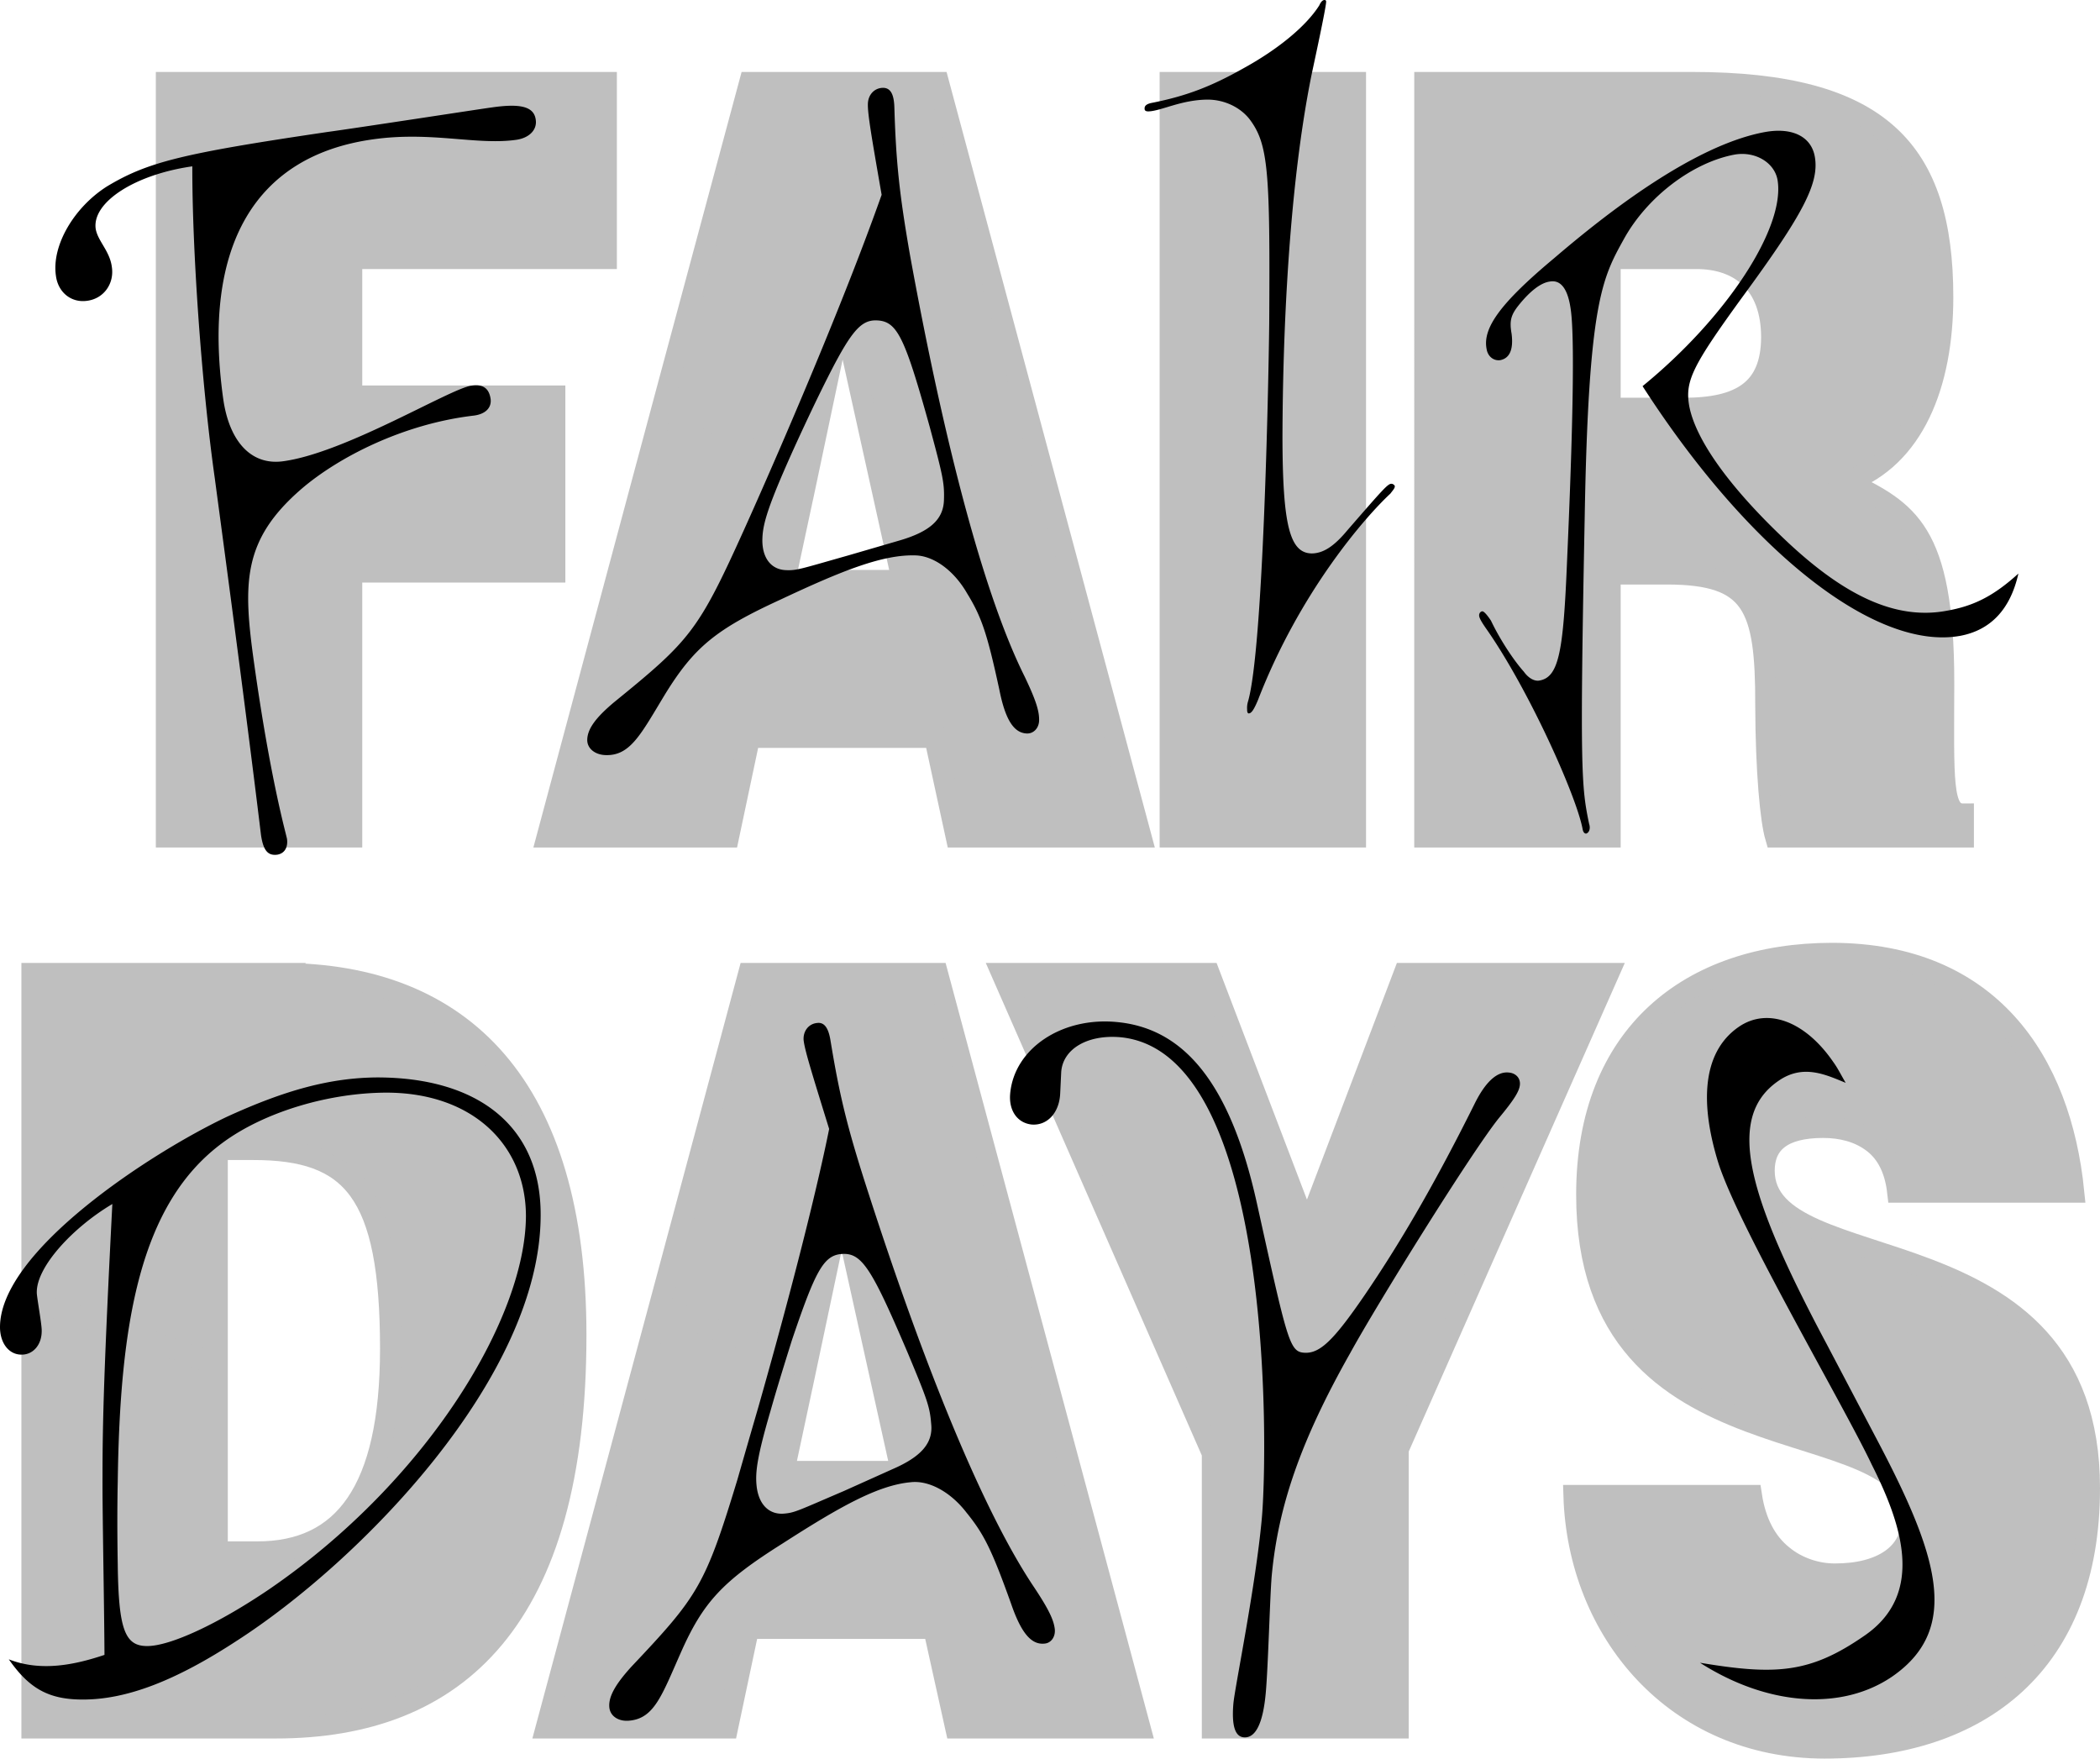 <svg width="570.713" height="477.918" viewBox="0 0 428.035 358.439" xmlns="http://www.w3.org/2000/svg"><path style="fill:#bfbfbf;fill-opacity:1;fill-rule:nonzero;stroke:none" d="M133.125 438.375v-153.8h89.7v35.902h-51.9v28h41.4v35.898h-41.4v54h-37.8" transform="translate(-99.227 -267.772)"/><path style="fill:none;stroke:#bfbfbf;stroke-width:42.728;stroke-linecap:butt;stroke-linejoin:miter;stroke-miterlimit:4;stroke-opacity:1" d="M1331.25 4036.25v1538.008h896.992v-359.024h-518.984v-280h413.984V4576.25h-413.984v-540zm0 0" transform="matrix(.1 0 0 -.1 -99.227 574.228)"/><path style="fill:#bfbfbf;fill-opacity:1;fill-rule:nonzero;stroke:none" d="M337.727 438.375v-153.8h37.796v153.8h-37.796" transform="translate(-99.227 -267.772)"/><path style="fill:none;stroke:#bfbfbf;stroke-width:42.728;stroke-linecap:butt;stroke-linejoin:miter;stroke-miterlimit:4;stroke-opacity:1" d="M3377.266 4036.25v1538.008h377.968V4036.25Zm0 0" transform="matrix(.1 0 0 -.1 -99.227 574.228)"/><path style="fill:#bfbfbf;fill-opacity:1;fill-rule:nonzero;stroke:none" d="M290.523 284.574h-38.5l-17 63.2c9.942 5.09 18.356 13.914 28.403 18.703l7.5-35.5 12.199 55.097h-23.898l4.199-19.597c-10.047-4.79-18.461-13.614-28.403-18.704l-24.296 90.602h37l4.296-20.3h37.704l4.398 20.3h37.7l-41.302-153.8" transform="translate(-99.227 -267.772)"/><path style="fill:none;stroke:#bfbfbf;stroke-width:42.728;stroke-linecap:butt;stroke-linejoin:miter;stroke-miterlimit:4;stroke-opacity:1" d="M2905.234 5574.258h-385l-170-631.992c99.414-50.899 183.555-139.141 284.024-187.032l75 355 121.992-550.976h-238.984l41.992 195.976c-100.469 47.891-184.61 136.133-284.024 187.032l-242.968-906.016h370l42.968 203.008h377.032l43.984-203.008h376.992zm0 0" transform="matrix(.1 0 0 -.1 -99.227 574.228)"/><path style="fill:#bfbfbf;fill-opacity:1;fill-rule:nonzero;stroke:none" d="M495.426 406.773c-.043-30.964-7.414-34.812-19.602-40.796 13.473-4.91 19.399-19.868 19.403-37.602-.004-29.91-12.66-43.797-51.102-43.8h-54.5v44.6c12.27 2.192 25.36 1.88 37.8 3.4v-12.098h17.598c8.864-.004 15.274 5.125 15.301 16-.027 10.703-6.277 14.546-18 14.5h-14.898v-18.403c-12.442-1.52-25.531-1.207-37.801-3.398v109.199h37.8v-53.602h11.598c17.586.008 20.149 6.63 20.102 26.704.047 13.683 1.008 23.511 2 26.898h38.3v-4.7c-4.523.032-4.042-6.804-4-26.902" transform="translate(-99.227 -267.772)"/><path style="fill:none;stroke:#bfbfbf;stroke-width:42.728;stroke-linecap:butt;stroke-linejoin:miter;stroke-miterlimit:4;stroke-opacity:1" d="M4954.258 4352.266c-.43 309.648-74.14 348.125-196.016 407.968 134.727 49.102 193.985 198.672 194.024 376.016-.04 299.102-126.602 437.969-511.016 438.008h-545v-446.016c122.695-21.914 253.594-18.789 378.008-33.984v120.976h175.976c88.633.04 152.735-51.25 153.008-160-.273-107.03-62.773-145.468-180-145h-148.984v184.024c-124.414 15.195-255.313 12.07-378.008 33.984V4036.25h378.008v536.016h115.976c175.86-.078 201.485-66.29 201.016-267.032.469-136.836 10.078-235.117 20-268.984h383.008v46.992c-45.235-.312-40.43 68.047-40 269.024zm0 0" transform="matrix(.1 0 0 -.1 -99.227 574.228)"/><path style="fill:#bfbfbf;fill-opacity:1;fill-rule:nonzero;stroke:none" d="M384.227 619.977h-37.903v-56l-42.898-97.801h42.3l19.899 52.097 19.8-52.097h41.7l-42.898 97v56.8" transform="translate(-99.227 -267.772)"/><path style="fill:none;stroke:#bfbfbf;stroke-width:42.728;stroke-linecap:butt;stroke-linejoin:miter;stroke-miterlimit:4;stroke-opacity:1" d="M3842.266 2220.234h-379.024v560l-428.984 978.008h423.008l198.984-520.976 198.008 520.976h416.992l-428.984-970zm0 0" transform="matrix(.1 0 0 -.1 -99.227 574.228)"/><path style="fill:#bfbfbf;fill-opacity:1;fill-rule:nonzero;stroke:none" d="M486.023 510.773c-.597-5.289-2.683-8.496-5.398-10.398-2.73-1.941-6.098-2.797-9.8-2.8-8.313.003-11.997 3.206-12 8.8.003 23.035 66.335 8.723 66.3 64.7.035 35.679-22.234 52.984-54 53-30.402-.016-50.27-23.731-51.102-51.5h36.204c.84 5.55 3.082 9.609 6.296 12.198 3.036 2.54 7.04 3.82 10.704 3.801 9.472.02 15.722-4.039 15.699-11.3.023-23.294-66.309-7.27-66.301-66-.008-32.712 21.14-49.16 50-49.2 32.027.04 46.605 21.828 49.3 48.7h-35.902" transform="translate(-99.227 -267.772)"/><path style="fill:none;stroke:#bfbfbf;stroke-width:42.728;stroke-linecap:butt;stroke-linejoin:miter;stroke-miterlimit:4;stroke-opacity:1" d="M4860.234 3312.266c-5.976 52.89-26.836 84.96-53.984 103.984-27.305 19.414-60.977 27.969-98.008 28.008-83.125-.04-119.96-32.07-120-88.008.04-230.352 663.36-87.227 663.008-646.992.352-356.797-222.344-529.844-540-530-304.023.156-502.695 237.305-511.016 515h362.032c8.398-55.508 30.82-96.094 62.968-121.992 30.352-25.391 70.391-38.204 107.032-38.008 94.726-.195 157.226 40.39 156.992 113.008.234 232.93-663.086 72.695-663.008 660-.078 327.109 211.406 491.601 500 491.992 320.273-.39 466.055-218.281 493.008-486.992zm0 0" transform="matrix(.1 0 0 -.1 -99.227 574.228)"/><path style="fill:#bfbfbf;fill-opacity:1;fill-rule:nonzero;stroke:none" d="M156.426 466.176h-50.7v66.898c12.637 3.602 25.239 8.164 37.797 12.903v-43.903h7.301c20.145-.011 27.996 8.535 28 40.602-.004 29.039-9.62 41.43-27.199 41.398h-8.102v-38.097c-12.558-4.739-25.16-9.301-37.796-12.903v86.903h49.699c37.012.023 61.207-22.196 61.199-80.102.008-50.629-23.066-73.703-60.2-73.7" transform="translate(-99.227 -267.772)"/><path style="fill:none;stroke:#bfbfbf;stroke-width:42.728;stroke-linecap:butt;stroke-linejoin:miter;stroke-miterlimit:4;stroke-opacity:1" d="M1564.258 3758.242h-506.992v-668.984c126.367-36.016 252.382-81.64 377.968-129.024v439.024h73.008c201.446.117 279.961-85.352 280-406.016-.039-290.39-96.21-414.297-271.992-413.984h-81.016v380.976c-125.586 47.383-251.601 93.008-377.968 129.024v-869.024h496.992c370.117-.234 612.07 221.954 611.992 801.016.078 506.29-230.664 737.031-601.992 736.992zm0 0" transform="matrix(.1 0 0 -.1 -99.227 574.228)"/><path style="fill:#bfbfbf;fill-opacity:1;fill-rule:nonzero;stroke:none" d="M290.324 466.176h-38.5l-18 67.097c9.504 6.086 20.274 7.094 29.602 13.801l7.3-34.5 12.2 55.102h-23.903l4.403-20.602c-9.328-6.707-20.098-7.715-29.602-13.8l-23.3 86.703h37l4.3-20.301h37.7l4.5 20.3h37.601l-41.3-153.8" transform="translate(-99.227 -267.772)"/><path style="fill:none;stroke:#bfbfbf;stroke-width:42.728;stroke-linecap:butt;stroke-linejoin:miter;stroke-miterlimit:4;stroke-opacity:1" d="M2903.242 3758.242h-385l-180-670.976c95.04-60.86 202.735-70.938 296.016-138.008l73.008 345 121.992-551.016h-239.024l44.024 206.016c-93.281 67.07-200.977 77.148-296.016 138.008l-233.008-867.032h370l43.008 203.008h376.992l45-203.008h376.016Zm0 0" transform="matrix(.1 0 0 -.1 -99.227 574.228)"/><path style="fill:#000;fill-opacity:1;fill-rule:nonzero;stroke:none" d="M118.727 314.375c.394 2.504 2.878 4.535 3.296 7.8.52 3.391-1.62 6.442-5 6.9-3.277.48-5.964-1.712-6.398-5.098-.906-6.145 3.684-13.942 10.398-18.204 8.305-5 15.399-6.73 44.903-11.097 5.719-.766 32.648-4.914 33.5-5 5.98-.875 8.652-.149 9 2.5.308 2.027-1.29 3.719-4 4.097-8.078 1.137-17.293-1.789-29.2-.097-23.882 3.34-34.89 21.574-30.5 52.898 1.243 8.781 5.778 13.645 12.297 12.7 12.723-1.758 33.993-14.833 38.301-15.399 2.707-.418 3.63.918 3.903 2.7.23 1.816-1.055 3.097-3.403 3.402-14.43 1.683-27.597 8.488-35.097 14.898-12.133 10.469-12 19.254-9.704 35.602 3.36 23.937 6.547 34.859 6.704 35.796.222 1.762-.528 2.965-2 3.204-1.942.242-2.84-.915-3.301-4-3.598-29.723-9.051-69.856-9.403-72.602-2.78-19.555-4.644-47.168-4.597-63.7-11.672 1.66-20.418 7.29-19.7 12.7m250.797-46.301c.036.223-.144 1.856-2.898 14.602-5.602 27.39-5.965 63.168-6 74.199.035 18.023 1.488 23.652 6 23.7 2.39-.048 4.566-1.5 7.3-4.802 7.075-8.136 8.165-9.41 8.9-9.398.355-.012.718.352.698.5.02.398-.343.762-.898 1.5-5.258 4.89-18.516 20.145-27 42.102-.777 1.836-1.32 2.742-1.898 2.699-.149.043-.332-.32-.301-.7-.031-.53-.031-1.074.199-1.8 3.04-10.715 4.129-62.836 4.3-77 .192-31.055-.171-36.504-4-41.602-1.984-2.531-5.25-3.984-8.5-4-5.468.016-9.644 2.38-12.198 2.403-.536-.024-.715-.207-.704-.602-.011-.512.352-.875 1.301-1.102 7.223-1.41 12.309-3.406 18.7-7 7.046-3.851 12.859-8.574 15.601-12.898.344-.762.707-1.121 1.102-1.102.152-.02.332.16.296.301m129.204 129.301c-17.372 3.094-43.227-17.531-64.704-50.898 17.192-14.024 29.196-32.426 27.5-42.102-.687-3.55-4.597-5.797-8.699-5.102-8.59 1.586-17.844 8.606-22.597 17.204-4.438 8.003-7.239 12.937-8 56.796-1.016 51.864-.649 54.934.898 62.403.355 1.047-.05 1.855-.602 2-.343.015-.586-.309-.699-.801-1.172-6.656-11.043-28.684-19.699-41-.773-1.117-1.293-1.95-1.398-2.5-.086-.52.207-.941.597-1 .324-.07 1.02.727 1.801 1.898 1.762 3.723 4.562 8.016 6.7 10.403.929 1.304 2.16 2.008 3.198 1.8 3.965-.695 4.856-6.023 5.602-24.203 2.062-46.171.898-50.574.602-52.398-.668-3.54-2.063-5.133-4.204-4.7-1.793.274-3.89 1.942-6 4.5-1.828 2.212-2.171 3.38-1.699 6.098.41 3.215-.375 5.016-2.3 5.403-1.29.191-2.555-.688-2.797-2.301-.82-4.285 2.875-9.379 13.796-18.5 10.7-9.164 28.497-23.07 43-25.7 5.512-.976 9.36.919 10.102 5 .965 5.391-2.328 11.704-14.8 28.7-10.177 14.02-11.66 17.059-10.802 22.102 1.297 6.93 8.168 16.394 18.704 26.5 12.23 11.816 22.992 17.261 33.699 15.296 5.558-.964 9.62-2.988 14.699-7.597-1.637 7.312-5.676 11.547-11.898 12.699m-190.602 8.398c-8.328-16.632-16.43-47.652-23.398-85.898-2.207-12.617-2.872-19.184-3.204-30.102-.062-2.726-.742-4.027-2.199-4.097-1.808-.051-3.133 1.351-3.199 3.199-.078 1.965.664 6.355 2.8 18.602-1.288 3.586-6.972 19.859-21 52.296.927.028 1.868.051 2.802.102a486.442 486.442 0 0 1 5-10.7c6.445-13.23 8.558-16.238 12.199-16.1 4.164.155 5.68 3.3 10.8 21.698 2.715 10.067 3.024 11.532 2.899 15-.152 3.97-2.973 6.41-9.2 8.204l-10.3 3c-9.742 2.761-10.48 3.097-12.7 3-3.046-.102-4.952-2.536-4.8-6.5.11-3.024 1.16-6.582 6.102-17.602-.934-.05-1.875-.074-2.801-.102-2.164 5-4.504 10.336-7.102 16.102-9.27 20.527-10.98 22.465-26.398 35-3.703 3.102-5.426 5.398-5.5 7.602-.078 1.789 1.508 3.12 3.699 3.199 5.07.195 7.234-4.266 12.102-12.301 5.976-9.73 10.476-13.379 23.597-19.398 12.586-5.918 20.89-9.243 27.602-9 3.633.144 7.703 3.027 10.398 7.699 2.95 4.804 4.098 8.12 6.602 19.699 1.195 6.008 2.91 8.797 5.597 8.898 1.301.047 2.43-1 2.5-2.597.063-1.852-.582-4.055-2.898-8.903m18.602 70.301c12.972 1.145 23.011 11.164 28.699 37 6.101 27.551 6.597 30.149 9.5 30.403 3.246.296 6.039-2.368 12.5-11.801 6.558-9.633 13.633-21.395 22.3-38.801 2.243-4.586 4.626-6.742 7-6.5 1.422.102 2.426 1.102 2.297 2.5-.113 1.316-1.18 3.043-4.296 6.8-5.704 7.118-24.891 38.028-30.301 47.9-10.02 17.73-14.692 31.163-16 45.5-.348 4.112-.715 18.3-1.2 23.698-.57 6.36-2.113 9.317-4.5 9.102-1.773-.156-2.484-2.41-2.101-6.898.352-3.649 4.54-23.875 5.8-37.801 1.212-13.563 2.532-95.125-28.902-98-6.726-.559-11.738 2.457-12 7.199l-.199 4.2c-.152 3.945-2.582 6.644-5.8 6.402-2.93-.309-4.712-2.84-4.399-6.301.828-9.2 10.52-15.621 21.602-14.602m152.5 125.102c12.558-8.606 7.503-22.985 1.5-34.903-5.848-12.328-26.84-47.921-31.204-61.296-3.675-11.735-3.636-22.567 4.102-27.903 5.867-4.035 13.566-1.183 19.3 7.2.86 1.187 1.329 2.187 2.5 4.203-3.988-1.622-8.655-3.914-13.698-.403-11.106 7.614-5.918 24.106 9.796 53.602l10 19c12.454 23.55 17.723 38.883 3.403 48.8-10.352 7.079-25.43 5.997-39.2-2.8 15.438 2.578 22.434 2.168 33.5-5.5m-169.101-9.699c-10.395-15.395-22.512-45.07-34.398-82.102-3.907-12.172-5.426-18.594-7.204-29.398-.414-2.668-1.257-3.864-2.699-3.704-1.812.149-2.937 1.715-2.8 3.5.222 2.008 1.538 6.262 5.203 18.102-.758 3.812-4.368 21.266-14.403 56.602.813.253 1.649.484 2.5.699 1.035-3.676 2.446-8.29 4.301-14.2 4.723-13.98 6.418-17.242 10-17.601 4.191-.375 6.11 2.543 13.602 20.102 4.02 9.617 4.52 11.03 4.796 14.5.426 3.941-2.043 6.73-8 9.296l-9.796 4.403c-9.29 3.976-9.98 4.41-12.102 4.597-3.121.309-5.332-1.851-5.7-5.796-.265-2.747.184-6.028 2.9-15.301a46.661 46.661 0 0 1-2.5-.7 3699.99 3699.99 0 0 0-4.302 14.899c-6.562 21.574-8 23.719-21.597 38.102-3.297 3.632-4.703 6.136-4.5 8.296.176 1.817 1.922 2.93 4.097 2.704 5.055-.461 6.614-5.168 10.403-13.704 4.62-10.5 8.597-14.707 20.8-22.398 11.708-7.527 19.497-11.914 26.2-12.5 3.601-.39 8.015 1.926 11.3 6.2 3.555 4.378 5.13 7.51 9.098 18.6 2.016 5.852 4.078 8.391 6.801 8.098 1.254-.082 2.238-1.27 2.102-2.898-.192-1.805-1.122-3.906-4.102-8.398M176.227 487.375c-9.622.043-18.883 2.586-30.704 8-15.78 7.48-46.293 27.453-46.296 42.898.003 3.262 1.82 5.625 4.398 5.602 2.324.023 4.14-1.977 4.102-4.898.039-1.254-1.051-7.067-1-7.801-.051-5.258 7.394-13.25 15.398-18-1.645 32.172-2.008 44.16-2 55.199-.008 1.176-.004 2.43 0 3.8 1.05-.702 2.063-1.519 3.102-2.402.433-32.199 4.453-56.656 21.398-69.097 8.363-6.176 21.438-10.172 33.398-10.2 17.641.028 28.356 10.743 28.403 25.098-.047 20.875-20.203 54.11-52.301 76.102-10.398 7.066-20.207 11.605-24.898 11.597-4.57.008-5.84-3.441-6-16.699-.102-5.812-.114-11.406 0-16.8-1.04.882-2.051 1.699-3.102 2.402.074 9.77.355 24.293.398 32.898-6.039 2.024-12.937 3.477-19.5.903 4.2 6.023 8.196 8.203 15.102 8.199 8.895.004 18.883-3.813 31.398-12 25.079-16.149 61.942-53.739 61.903-86.801.039-18.152-12.856-27.957-33.2-28" transform="translate(-99.227 -267.772)"/></svg>

